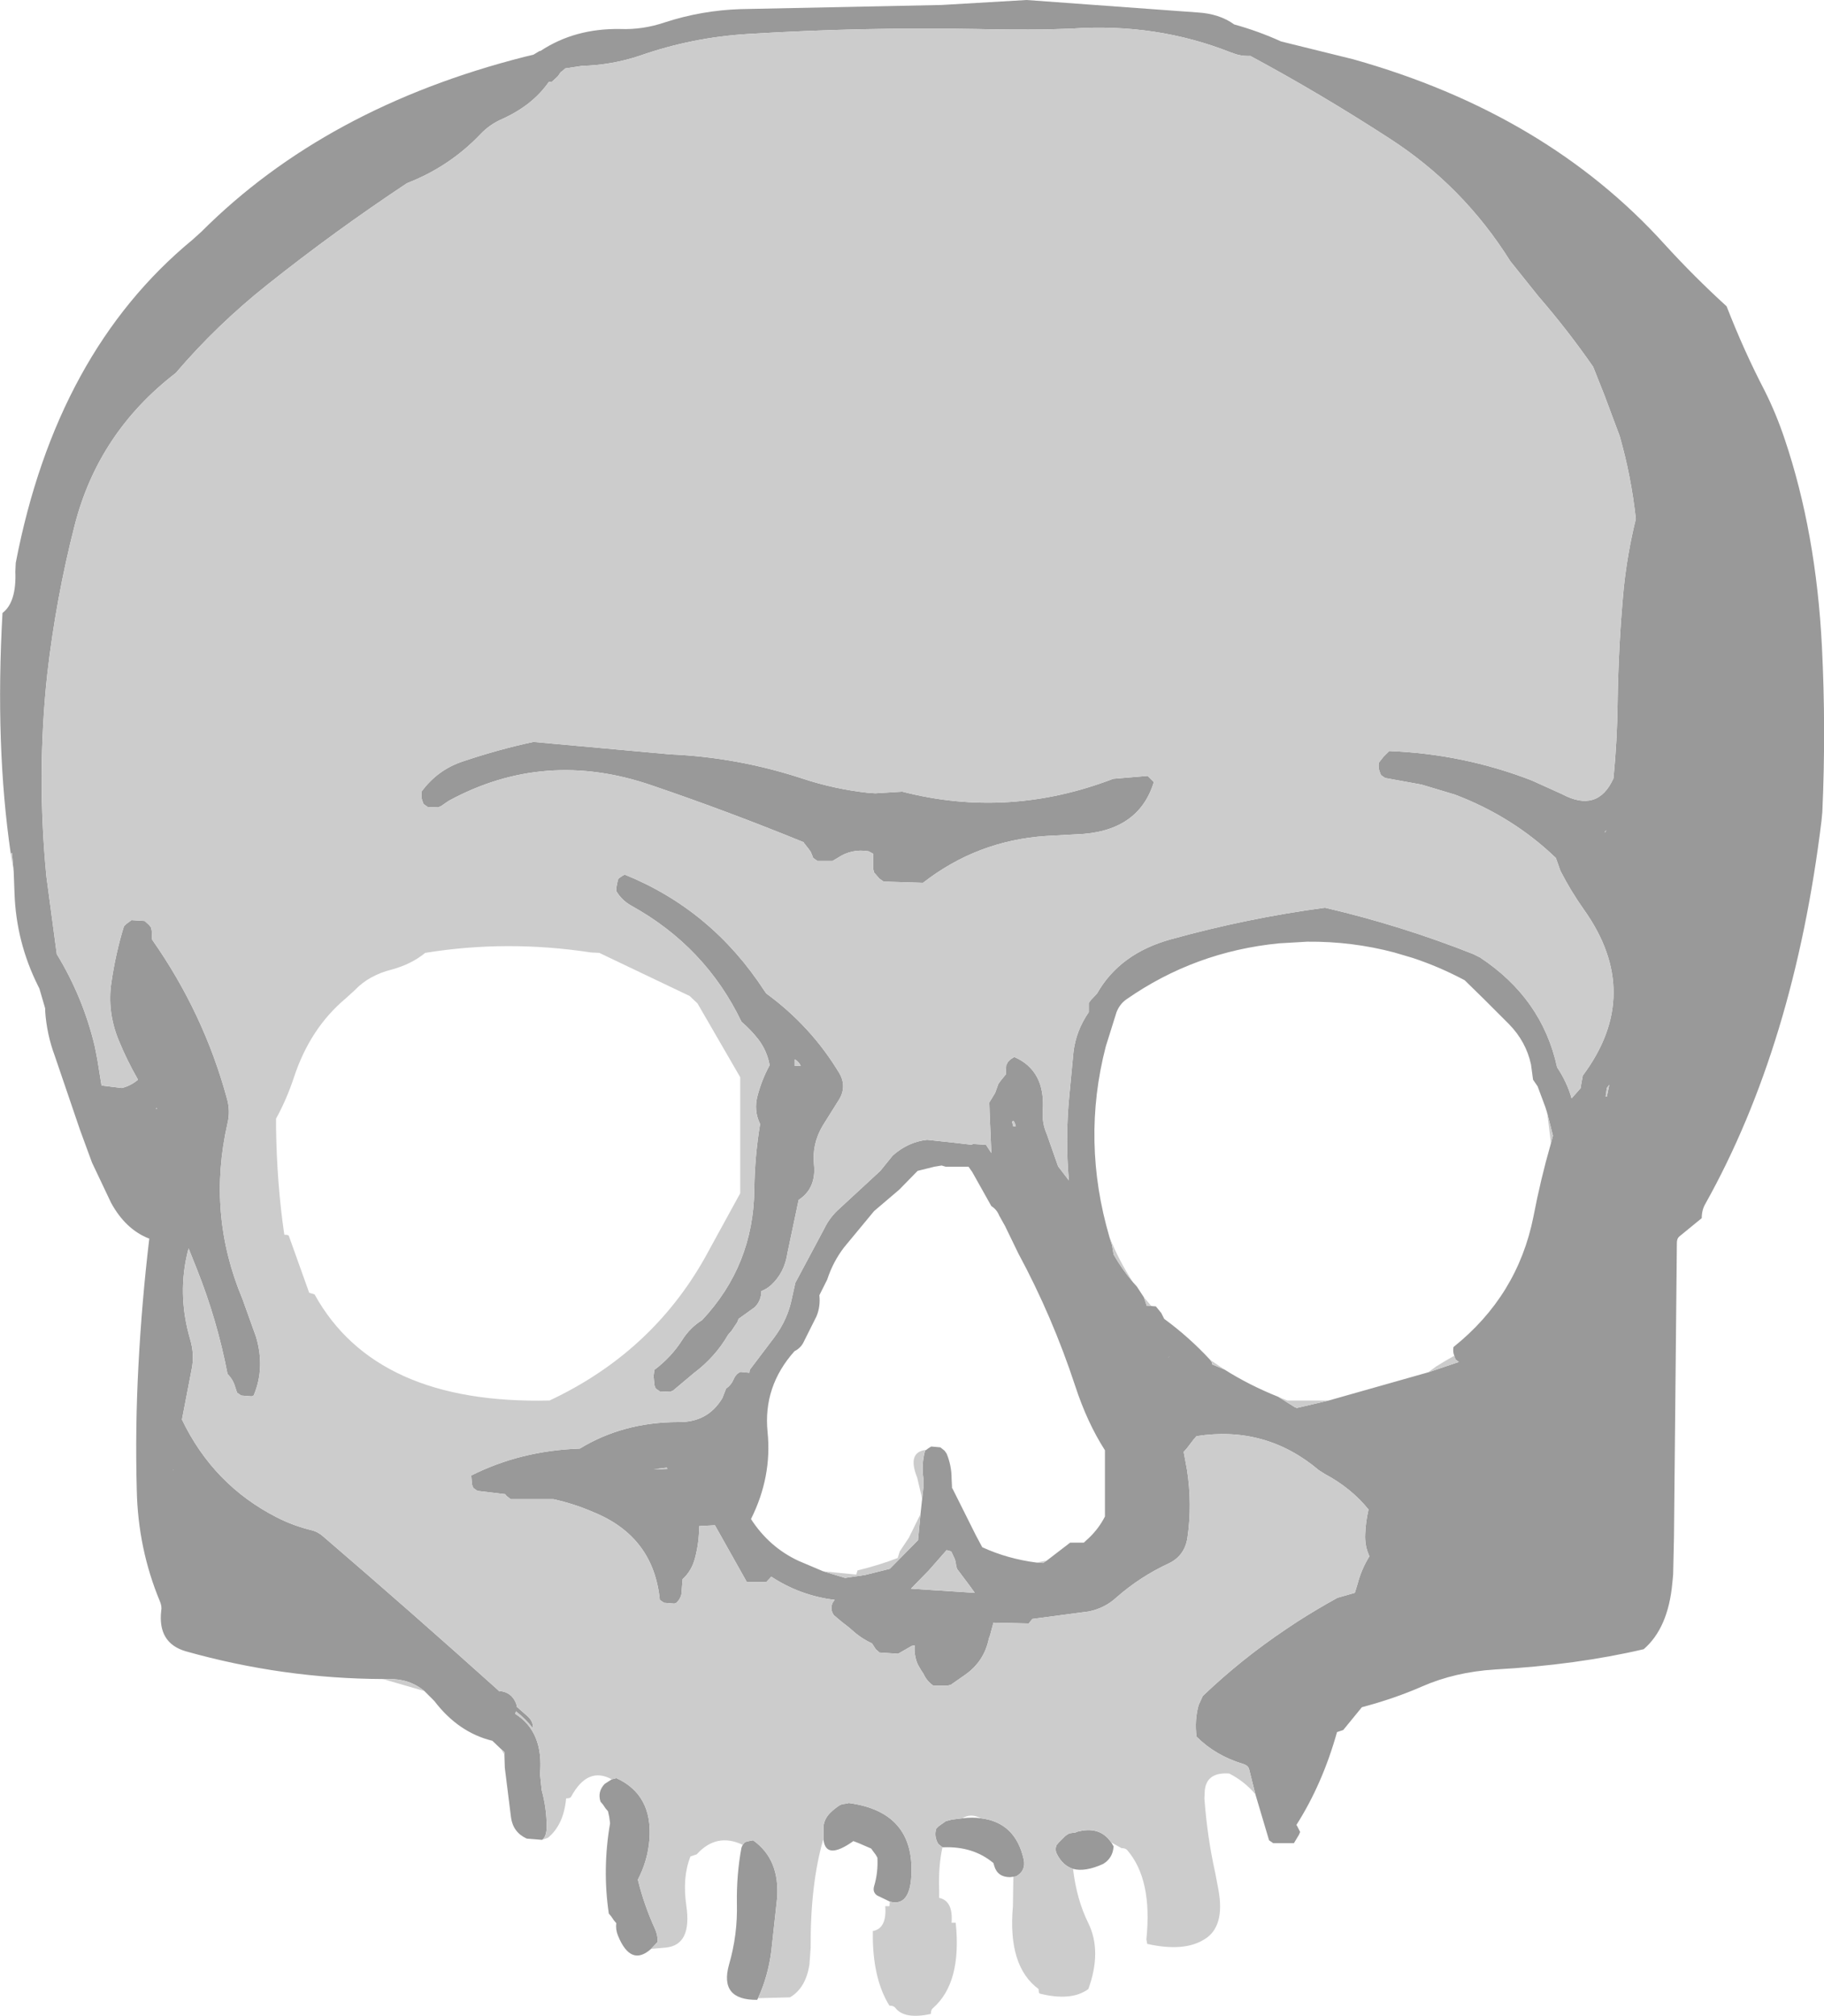 <?xml version="1.0" encoding="UTF-8" standalone="no"?>
<svg xmlns:xlink="http://www.w3.org/1999/xlink" height="243.2px" width="220.05px" xmlns="http://www.w3.org/2000/svg">
  <g transform="matrix(1.0, 0.0, 0.0, 1.0, 110.0, 121.6)">
    <path d="M-108.7 -18.6 Q-110.6 -31.6 -109.7 -47.65 -108.0 -48.95 -108.15 -52.65 L-108.1 -53.7 Q-103.2 -79.15 -86.75 -92.7 L-85.7 -93.65 Q-70.7 -108.65 -46.7 -114.75 L-45.65 -115.0 -44.9 -115.45 -44.8 -115.45 Q-40.65 -118.2 -35.15 -118.1 -32.45 -118.0 -29.8 -118.9 -25.35 -120.35 -20.65 -120.5 L3.6 -121.0 13.85 -121.6 34.45 -120.1 Q37.1 -119.95 38.9 -118.65 41.8 -117.85 44.55 -116.6 L53.25 -114.45 Q76.55 -107.9 90.8 -92.15 94.4 -88.2 98.3 -84.65 100.4 -79.25 102.9 -74.45 104.3 -71.65 105.3 -68.65 109.1 -57.4 109.8 -43.6 110.3 -33.65 109.85 -23.65 L109.75 -22.6 Q106.45 4.45 95.75 23.6 95.3 24.35 95.3 25.35 L92.55 27.6 Q92.3 27.85 92.3 28.35 L91.95 63.9 91.85 68.35 91.75 69.4 Q91.25 74.8 88.3 77.35 80.2 79.25 70.35 79.8 65.55 80.1 61.55 81.85 58.25 83.3 54.3 84.35 L52.05 87.1 51.3 87.35 Q49.55 93.6 46.4 98.55 L46.5 98.7 46.85 99.4 46.7 99.75 46.1 100.75 43.6 100.75 43.1 100.4 41.45 94.85 40.7 91.85 Q40.6 91.4 40.0 91.2 36.65 90.2 34.35 87.9 34.1 85.9 34.6 84.1 L35.1 83.0 Q39.75 78.55 45.2 74.9 L46.55 74.0 Q48.9 72.5 51.35 71.15 L53.45 70.55 53.8 69.4 Q54.25 67.7 55.2 66.15 L55.05 65.75 Q54.65 64.75 54.7 63.5 54.75 62.0 55.1 60.5 53.0 57.9 49.8 56.2 L49.1 55.75 Q42.7 50.35 34.35 51.65 L34.0 52.05 33.2 53.1 32.8 53.55 33.2 55.7 Q33.85 59.85 33.25 63.95 32.9 66.1 31.0 67.0 27.55 68.6 24.7 71.1 23.3 72.4 21.35 72.8 L14.55 73.7 14.1 74.25 9.85 74.15 9.45 75.65 9.3 76.05 Q8.75 78.85 6.35 80.5 L4.7 81.65 4.3 81.75 2.6 81.75 Q1.8 81.2 1.4 80.3 L1.1 79.85 0.7 79.15 Q0.25 78.05 0.35 76.9 L0.0 76.95 -1.65 77.9 -3.9 77.75 -4.35 77.35 -4.8 76.65 Q-6.1 76.05 -7.15 75.1 L-7.55 74.75 -8.45 74.05 -9.4 73.25 Q-9.9 72.55 -9.55 71.75 L-9.35 71.45 -9.3 71.4 Q-13.45 70.9 -16.95 68.6 L-17.55 69.25 -19.9 69.25 -23.75 62.4 -25.65 62.5 Q-25.65 64.45 -26.15 66.35 -26.55 67.9 -27.65 68.9 L-27.8 70.75 Q-27.95 71.35 -28.4 71.75 L-28.65 71.85 -29.9 71.75 -30.4 71.4 Q-31.15 63.75 -38.45 60.8 -40.75 59.8 -43.25 59.25 L-48.4 59.25 -48.9 58.85 -49.05 58.65 -52.4 58.25 -52.9 57.9 -53.05 57.5 -53.15 56.4 Q-47.2 53.4 -40.05 53.15 -34.8 49.95 -28.15 49.95 -24.6 50.0 -22.85 47.05 L-22.4 45.9 Q-21.8 45.5 -21.5 44.8 -21.2 44.1 -20.65 43.9 L-19.6 44.0 -19.55 43.65 -16.6 39.75 Q-14.95 37.55 -14.45 34.95 L-14.05 33.15 -10.55 26.6 Q-10.0 25.45 -9.05 24.5 L-3.8 19.65 -2.3 17.8 Q-0.45 16.15 1.85 15.9 L5.1 16.25 7.25 16.5 7.3 16.45 7.35 16.4 8.95 16.5 9.6 17.5 9.4 12.9 9.35 11.4 10.05 10.25 10.45 9.15 10.7 8.8 11.35 8.0 11.35 7.65 11.4 6.9 11.6 6.5 11.9 6.2 12.3 5.95 12.35 5.9 Q16.15 7.55 15.8 12.4 15.7 13.9 16.3 15.25 L17.65 19.1 18.95 20.8 Q18.5 15.8 19.0 10.6 L19.5 5.35 Q19.8 2.75 21.35 0.5 L21.35 0.15 21.35 -0.6 21.6 -0.95 22.35 -1.75 Q25.1 -6.6 31.3 -8.3 40.5 -10.85 49.85 -12.1 59.05 -9.95 67.75 -6.5 L68.55 -6.1 Q76.05 -1.15 77.85 7.15 79.05 8.95 79.6 10.9 L80.4 10.0 80.7 9.65 80.75 9.25 80.95 8.15 Q88.3 -1.7 81.1 -11.85 79.5 -14.1 78.25 -16.55 L77.7 -18.1 Q72.5 -23.1 65.5 -25.75 L61.5 -26.95 57.1 -27.75 56.6 -28.1 56.45 -28.5 Q56.25 -29.0 56.35 -29.6 L56.9 -30.3 57.6 -31.0 Q66.55 -30.65 74.8 -27.45 L78.45 -25.8 Q82.75 -23.5 84.65 -27.7 85.1 -32.25 85.15 -36.85 85.25 -43.85 85.9 -50.75 86.35 -54.95 87.35 -59.0 86.8 -64.1 85.4 -69.0 L83.55 -73.95 82.2 -77.35 Q79.15 -81.75 75.6 -85.85 L72.2 -90.1 Q66.5 -99.2 57.55 -104.95 49.3 -110.3 40.85 -114.85 39.6 -114.8 38.6 -115.25 L38.55 -115.25 Q29.5 -118.85 19.3 -118.15 L16.2 -118.05 Q12.0 -118.0 7.85 -118.1 -5.9 -118.35 -19.75 -117.5 -26.45 -117.1 -32.75 -114.9 -36.15 -113.75 -39.8 -113.65 L-41.8 -113.35 -42.2 -113.0 -42.35 -112.9 -42.7 -112.4 -43.4 -111.75 -43.8 -111.7 Q-45.75 -108.9 -49.4 -107.25 -50.9 -106.6 -52.0 -105.45 -55.75 -101.5 -60.9 -99.5 -69.65 -93.7 -77.75 -87.25 -83.85 -82.4 -88.8 -76.6 -98.15 -69.4 -101.0 -58.2 -103.25 -49.4 -104.3 -40.25 -105.6 -28.15 -104.4 -15.85 L-103.15 -6.5 Q-99.95 -1.25 -98.55 4.7 L-98.25 6.25 -97.75 9.35 -95.3 9.65 Q-94.25 9.4 -93.35 8.65 -94.7 6.3 -95.7 3.85 -97.1 0.4 -96.55 -3.15 -96.05 -6.6 -95.05 -9.85 L-94.75 -10.15 -94.2 -10.55 -94.15 -10.6 -92.55 -10.5 -92.05 -10.05 -91.8 -9.75 -91.7 -9.35 -91.65 -8.25 Q-85.4 0.65 -82.6 11.0 -82.2 12.45 -82.55 13.9 -85.05 24.85 -80.75 35.1 L-79.1 39.7 Q-78.0 43.45 -79.4 46.75 L-79.65 46.85 -80.9 46.75 -81.4 46.4 -81.65 45.65 Q-81.9 44.8 -82.55 44.15 -83.8 37.65 -86.25 31.5 L-87.25 29.0 Q-88.7 34.4 -87.05 40.0 -86.5 41.85 -86.9 43.7 L-88.05 49.65 Q-84.25 57.55 -76.6 61.45 -74.65 62.45 -72.4 63.0 -71.6 63.2 -70.95 63.8 -60.3 72.95 -49.95 82.25 L-49.75 82.45 -49.65 82.4 Q-48.35 82.55 -47.8 83.75 L-47.65 84.15 -47.65 84.3 -46.4 85.4 Q-45.65 86.05 -45.7 86.9 -46.6 85.75 -47.75 84.85 L-47.85 85.15 Q-44.4 87.3 -44.85 92.4 L-44.65 94.35 Q-44.05 96.55 -44.05 98.75 -44.05 99.95 -44.6 100.35 L-46.45 100.2 Q-48.1 99.45 -48.35 97.65 L-49.1 91.65 -49.15 90.05 -49.15 89.75 -49.55 89.4 -50.6 88.4 Q-54.7 87.4 -57.6 83.6 L-58.8 82.4 Q-60.6 80.9 -63.15 80.95 L-63.8 80.95 Q-75.9 80.9 -87.6 77.6 -91.0 76.6 -90.55 72.7 -90.45 72.2 -90.7 71.6 -93.35 65.25 -93.5 58.15 -93.7 50.65 -93.3 43.15 -92.9 35.5 -92.0 27.9 L-92.0 27.8 -92.05 27.8 Q-94.85 26.7 -96.6 23.5 L-98.9 18.65 -100.35 14.7 -103.4 5.75 Q-104.35 3.2 -104.55 0.4 L-104.55 0.05 -105.25 -2.35 -105.4 -2.65 Q-108.05 -7.95 -108.25 -13.85 L-108.35 -16.5 -108.55 -18.7 -108.7 -18.6 M24.05 100.65 L24.15 100.8 24.35 101.15 24.3 101.5 Q24.15 102.4 23.45 103.0 L23.1 103.25 Q20.9 104.25 19.45 103.85 18.2 103.45 17.5 102.05 17.25 101.55 17.45 101.0 L17.75 100.65 18.5 99.9 18.85 99.65 19.1 99.55 19.8 99.45 19.85 99.4 Q22.65 98.6 24.05 100.65 M12.25 104.8 L11.85 104.85 Q10.35 104.85 9.95 103.5 L9.85 103.15 Q7.4 101.1 3.8 101.25 L3.7 101.25 3.2 100.85 Q2.65 99.95 2.95 99.0 L3.25 98.7 4.1 98.1 4.85 97.9 6.1 97.75 Q7.35 97.6 8.35 97.75 12.5 98.25 13.5 102.7 13.8 104.05 12.6 104.75 L12.25 104.8 M-2.65 107.8 L-4.2 107.05 Q-4.75 106.65 -4.55 105.95 -4.05 104.3 -4.15 102.5 L-4.35 102.15 -4.65 101.75 -4.9 101.4 -6.4 100.75 -7.05 100.5 Q-10.35 102.85 -10.65 100.35 L-10.65 98.7 Q-10.55 97.8 -9.85 97.1 -9.3 96.55 -8.65 96.15 L-8.4 96.05 -7.7 95.95 -7.65 95.9 Q0.35 96.95 -0.05 104.65 -0.25 108.45 -2.65 107.8 M-18.55 119.45 L-18.65 119.65 Q-23.25 119.7 -22.05 115.4 -21.0 111.8 -21.1 108.0 -21.15 104.5 -20.55 101.3 L-20.4 100.95 -20.15 100.65 -19.9 100.55 -19.15 100.4 Q-15.9 102.7 -16.25 107.4 L-16.95 113.8 Q-17.35 116.85 -18.55 119.45 M-31.45 113.5 Q-33.9 115.7 -35.45 111.9 -35.75 111.15 -35.65 110.4 L-35.95 110.05 -36.25 109.6 -36.55 109.25 Q-37.35 103.9 -36.4 98.35 L-36.5 97.6 -36.65 96.9 -36.95 96.55 -37.25 96.1 -37.55 95.75 Q-37.95 94.55 -37.05 93.6 L-36.2 93.05 -35.65 92.9 Q-31.25 94.9 -31.65 100.3 -31.85 102.85 -33.05 105.15 -32.3 108.2 -31.0 111.05 -30.65 111.8 -30.65 112.65 L-31.45 113.5 M29.2 -27.25 Q27.35 -21.2 19.85 -20.95 L16.2 -20.75 Q7.9 -20.2 1.35 -15.1 L-3.4 -15.25 -3.9 -15.6 -4.25 -16.0 -4.55 -16.35 -4.65 -16.75 -4.65 -17.1 -4.65 -17.5 -4.65 -18.25 -4.65 -18.6 -5.2 -18.9 Q-7.25 -19.25 -8.95 -18.1 L-9.55 -17.75 -11.4 -17.75 -11.9 -18.1 -12.05 -18.5 -12.2 -18.85 -12.45 -19.2 -13.0 -19.9 -13.05 -20.0 Q-22.1 -23.7 -31.35 -26.85 -44.25 -31.3 -55.85 -25.0 L-56.8 -24.35 -57.15 -24.2 -58.4 -24.25 -58.9 -24.6 -59.05 -25.0 -59.15 -25.35 -59.15 -25.75 -59.15 -26.1 Q-57.2 -28.75 -54.15 -29.75 -49.85 -31.2 -45.65 -32.1 L-29.15 -30.6 Q-21.05 -30.25 -13.25 -27.7 -9.35 -26.4 -5.2 -25.95 L-4.4 -25.9 -1.15 -26.1 Q11.65 -22.8 24.3 -27.65 L28.45 -28.0 28.9 -27.55 29.2 -27.25 M76.65 12.65 L76.45 12.0 75.5 9.45 74.95 8.65 74.7 6.8 Q74.1 4.05 72.05 1.95 L71.9 1.8 69.0 -1.1 66.7 -3.35 Q63.6 -5.0 60.4 -6.05 L58.2 -6.7 Q53.1 -8.05 47.7 -8.0 L44.3 -7.8 Q34.15 -6.8 25.9 -1.05 25.1 -0.5 24.7 0.5 L23.4 4.65 Q20.45 16.05 23.85 27.65 L24.15 28.6 24.35 29.75 Q25.35 31.5 26.7 33.1 L27.15 33.6 28.0 34.9 28.35 35.95 28.35 35.9 28.9 35.95 29.45 36.0 30.1 36.8 30.45 37.5 Q33.45 39.7 35.95 42.4 L36.0 42.45 36.2 42.75 36.25 43.0 37.7 43.6 Q40.7 45.5 44.2 46.9 L46.2 48.15 46.45 48.25 50.3 47.35 62.3 43.95 66.0 42.7 65.6 42.4 65.45 42.0 65.45 41.95 Q65.25 41.5 65.35 40.9 73.1 34.7 75.0 25.15 75.85 20.7 77.1 16.35 L77.35 15.4 76.65 12.65 M83.65 -21.2 L83.8 -21.45 83.6 -21.25 83.65 -21.2 M-34.7 -16.05 L-34.65 -16.1 Q-24.15 -11.85 -17.8 -2.1 L-17.55 -1.75 Q-12.15 2.2 -8.75 7.85 -7.75 9.55 -8.9 11.25 L-10.75 14.2 Q-12.05 16.4 -11.8 18.85 -11.5 21.75 -13.65 23.15 L-15.0 29.55 Q-15.35 31.95 -17.0 33.45 -17.5 33.9 -18.15 34.15 -18.15 35.3 -18.95 36.1 L-20.9 37.5 -21.05 37.9 -21.75 38.95 -22.15 39.4 Q-23.7 42.1 -26.3 44.05 L-28.8 46.15 -29.15 46.3 -30.4 46.25 -30.9 45.9 -31.05 45.5 -31.15 44.4 -31.05 43.65 Q-29.0 42.1 -27.7 40.05 -26.75 38.55 -25.3 37.65 -19.1 31.05 -19.0 21.9 -18.95 17.9 -18.3 14.0 -19.1 12.35 -18.6 10.55 -18.1 8.65 -17.15 6.9 -17.45 5.2 -18.5 3.8 -19.4 2.65 -20.55 1.65 -24.9 -7.4 -33.85 -12.35 -35.0 -13.0 -35.65 -14.1 L-35.65 -14.5 -35.5 -15.25 -35.4 -15.6 -35.05 -15.85 -34.9 -15.95 -34.7 -16.05 M16.3 66.65 L19.1 64.5 20.75 64.5 21.4 63.9 Q22.55 62.8 23.3 61.35 L23.3 60.35 23.3 53.35 Q21.15 50.0 19.7 45.55 16.95 37.2 12.85 29.6 L11.25 26.3 10.55 25.05 Q10.25 24.3 9.6 23.9 L7.3 19.8 6.85 19.15 4.1 19.15 3.6 19.0 2.7 19.15 0.7 19.65 -1.5 21.9 -4.55 24.5 -8.15 28.85 Q-9.5 30.6 -10.2 32.75 L-11.15 34.65 Q-11.0 36.0 -11.5 37.2 L-13.1 40.4 Q-13.45 41.05 -14.15 41.4 -17.95 45.65 -17.4 51.15 -16.85 56.55 -19.4 61.65 -17.2 65.05 -13.65 66.7 L-10.7 67.95 -8.05 68.75 -5.65 68.4 -2.65 67.65 0.75 64.2 1.05 61.05 1.25 59.2 1.4 57.85 1.4 56.75 Q1.15 55.05 1.6 53.4 L1.75 53.3 1.95 53.15 2.1 53.05 2.35 52.9 3.45 53.0 3.95 53.4 4.2 53.75 Q4.8 55.2 4.8 56.75 L4.85 57.75 4.85 57.9 4.95 58.05 7.75 63.65 8.5 65.05 Q11.55 66.45 15.05 66.9 L15.85 66.95 16.3 66.65 M12.25 14.3 L12.55 14.25 Q12.3 13.35 12.1 13.75 L12.25 14.3 M-14.15 6.95 L-13.4 7.0 Q-13.55 6.55 -14.1 6.2 L-14.15 6.25 -14.15 6.95 M-31.15 55.65 L-29.5 55.6 -29.55 55.45 -31.15 55.65 M4.2 65.4 L2.05 67.85 -0.1 70.05 7.6 70.55 6.95 69.65 5.45 67.65 5.35 67.25 5.3 66.9 5.2 66.5 4.85 65.75 4.75 65.55 4.2 65.4 M83.85 9.65 L83.8 10.0 83.75 10.4 83.7 10.65 83.85 10.7 84.15 9.25 83.85 9.65 M31.0 42.1 L30.95 42.15 31.05 42.1 31.0 42.1 M-91.05 12.15 L-91.1 12.05 -91.2 12.15 -91.05 12.15 M-89.15 55.75 L-89.1 55.75 -89.1 55.7 -89.15 55.75" fill="#999999" fill-rule="evenodd" stroke="none"/>
    <path d="M-108.7 -18.6 L-108.55 -18.7 -108.35 -16.5 -108.7 -18.6 M-92.05 27.8 L-92.0 27.8 -92.0 27.9 -92.05 27.8 M-63.8 80.95 L-63.15 80.95 Q-60.6 80.9 -58.8 82.4 L-63.8 80.95 M-49.55 89.4 L-49.15 89.75 -49.15 90.05 -49.55 89.4 M-44.6 100.35 Q-44.05 99.95 -44.05 98.75 -44.05 96.55 -44.65 94.35 L-44.85 92.4 Q-44.4 87.3 -47.85 85.15 L-47.75 84.85 Q-46.6 85.75 -45.7 86.9 -45.65 86.05 -46.4 85.4 L-47.65 84.3 -47.65 84.15 -47.8 83.75 Q-48.35 82.55 -49.65 82.4 L-49.75 82.45 -49.95 82.25 Q-60.3 72.95 -70.95 63.8 -71.6 63.2 -72.4 63.0 -74.65 62.45 -76.6 61.45 -84.25 57.55 -88.05 49.65 L-86.9 43.7 Q-86.5 41.85 -87.05 40.0 -88.7 34.4 -87.25 29.0 L-86.25 31.5 Q-83.8 37.65 -82.55 44.15 -81.9 44.8 -81.65 45.65 L-81.4 46.4 -80.9 46.75 -79.65 46.85 -79.4 46.75 Q-78.0 43.45 -79.1 39.7 L-80.75 35.1 Q-85.05 24.85 -82.55 13.9 -82.2 12.45 -82.6 11.0 -85.4 0.65 -91.65 -8.25 L-91.7 -9.35 -91.8 -9.75 -92.05 -10.05 -92.55 -10.5 -94.15 -10.6 -94.2 -10.55 -94.75 -10.15 -95.05 -9.85 Q-96.05 -6.6 -96.55 -3.15 -97.1 0.4 -95.7 3.85 -94.7 6.3 -93.35 8.65 -94.25 9.4 -95.3 9.65 L-97.75 9.35 -98.25 6.25 -98.55 4.7 Q-99.95 -1.25 -103.15 -6.5 L-104.4 -15.85 Q-105.6 -28.15 -104.3 -40.25 -103.25 -49.4 -101.0 -58.2 -98.15 -69.4 -88.8 -76.6 -83.85 -82.4 -77.75 -87.25 -69.65 -93.7 -60.9 -99.5 -55.75 -101.5 -52.0 -105.45 -50.9 -106.6 -49.4 -107.25 -45.75 -108.9 -43.8 -111.7 L-43.4 -111.75 -42.7 -112.4 -42.35 -112.9 -42.2 -113.0 -41.8 -113.35 -39.8 -113.65 Q-36.15 -113.75 -32.75 -114.9 -26.45 -117.1 -19.75 -117.5 -5.9 -118.35 7.85 -118.1 12.0 -118.0 16.2 -118.05 L19.3 -118.15 Q29.5 -118.85 38.55 -115.25 L38.6 -115.25 Q39.6 -114.8 40.85 -114.85 49.3 -110.3 57.55 -104.95 66.5 -99.2 72.2 -90.1 L75.6 -85.85 Q79.15 -81.75 82.2 -77.35 L83.55 -73.95 85.4 -69.0 Q86.8 -64.1 87.35 -59.0 86.35 -54.95 85.9 -50.75 85.25 -43.85 85.15 -36.85 85.1 -32.25 84.65 -27.7 82.75 -23.5 78.45 -25.8 L74.8 -27.45 Q66.55 -30.65 57.6 -31.0 L56.9 -30.3 56.35 -29.6 Q56.25 -29.0 56.45 -28.5 L56.6 -28.1 57.1 -27.75 61.5 -26.95 65.5 -25.75 Q72.5 -23.1 77.7 -18.1 L78.25 -16.55 Q79.5 -14.1 81.1 -11.85 88.3 -1.7 80.95 8.15 L80.75 9.25 80.7 9.65 80.4 10.0 79.6 10.9 Q79.05 8.95 77.85 7.15 76.05 -1.15 68.55 -6.1 L67.75 -6.5 Q59.05 -9.95 49.85 -12.1 40.5 -10.85 31.3 -8.3 25.1 -6.6 22.35 -1.75 L21.6 -0.95 21.35 -0.6 21.35 0.15 21.35 0.5 Q19.8 2.75 19.5 5.35 L19.0 10.6 Q18.5 15.8 18.95 20.8 L17.65 19.1 16.3 15.25 Q15.7 13.9 15.8 12.4 16.15 7.55 12.35 5.9 L12.3 5.95 11.9 6.2 11.6 6.5 11.4 6.9 11.35 7.65 11.35 8.0 10.7 8.8 10.45 9.15 10.05 10.25 9.35 11.4 9.4 12.9 9.6 17.5 8.95 16.5 7.35 16.4 7.3 16.45 7.25 16.5 5.1 16.25 1.85 15.9 Q-0.45 16.15 -2.3 17.8 L-3.8 19.65 -9.05 24.5 Q-10.0 25.45 -10.55 26.6 L-14.05 33.15 -14.45 34.95 Q-14.95 37.55 -16.6 39.75 L-19.55 43.65 -19.6 44.0 -20.65 43.9 Q-21.2 44.1 -21.5 44.8 -21.8 45.5 -22.4 45.9 L-22.85 47.05 Q-24.6 50.0 -28.15 49.95 -34.8 49.95 -40.05 53.15 -47.2 53.4 -53.15 56.4 L-53.05 57.5 -52.9 57.9 -52.4 58.25 -49.05 58.65 -48.9 58.85 -48.4 59.25 -43.25 59.25 Q-40.75 59.8 -38.45 60.8 -31.15 63.75 -30.4 71.4 L-29.9 71.75 -28.65 71.85 -28.4 71.75 Q-27.95 71.35 -27.8 70.75 L-27.65 68.9 Q-26.55 67.9 -26.15 66.35 -25.65 64.45 -25.65 62.5 L-23.75 62.4 -19.9 69.25 -17.55 69.25 -16.95 68.6 Q-13.45 70.9 -9.3 71.4 L-9.35 71.45 -9.55 71.75 Q-9.9 72.55 -9.4 73.25 L-8.45 74.05 -7.55 74.75 -7.15 75.1 Q-6.1 76.05 -4.8 76.65 L-4.35 77.35 -3.9 77.75 -1.65 77.9 0.0 76.95 0.35 76.9 Q0.25 78.05 0.7 79.15 L1.1 79.85 1.4 80.3 Q1.8 81.2 2.6 81.75 L4.3 81.75 4.7 81.65 6.35 80.5 Q8.75 78.85 9.3 76.05 L9.45 75.65 9.85 74.15 14.1 74.25 14.55 73.7 21.35 72.8 Q23.3 72.4 24.7 71.1 27.55 68.6 31.0 67.0 32.9 66.1 33.25 63.95 33.85 59.85 33.2 55.7 L32.8 53.55 33.2 53.1 34.0 52.05 34.35 51.65 Q42.7 50.35 49.1 55.75 L49.8 56.2 Q53.0 57.9 55.1 60.5 54.75 62.0 54.7 63.5 54.65 64.75 55.05 65.75 L55.2 66.15 Q54.25 67.7 53.8 69.4 L53.45 70.55 51.35 71.15 Q48.9 72.5 46.55 74.0 L45.2 74.9 Q39.75 78.55 35.1 83.0 L34.6 84.1 Q34.1 85.9 34.35 87.9 36.65 90.2 40.0 91.2 40.6 91.4 40.7 91.85 L41.45 94.85 Q40.15 93.3 38.3 92.35 35.6 92.15 35.35 94.35 L35.3 95.35 Q35.65 100.05 36.6 104.3 L37.0 106.4 Q37.8 110.85 35.3 112.35 32.85 113.9 28.4 112.9 L28.3 112.35 Q29.05 105.15 26.0 101.6 25.8 101.35 25.3 101.35 L24.05 100.65 Q22.65 98.6 19.85 99.4 L19.8 99.45 19.1 99.55 18.85 99.65 18.5 99.9 17.75 100.65 17.45 101.0 Q17.25 101.55 17.5 102.05 18.2 103.45 19.45 103.85 19.9 107.6 21.3 110.4 22.95 113.8 21.3 118.35 19.25 119.85 15.45 118.9 15.3 118.85 15.3 118.35 11.55 115.6 12.2 108.35 L12.25 104.8 12.6 104.75 Q13.8 104.05 13.5 102.7 12.5 98.25 8.35 97.75 7.1 97.1 6.1 97.75 L4.85 97.9 4.1 98.1 3.25 98.7 2.95 99.0 Q2.65 99.95 3.2 100.85 L3.7 101.25 Q3.2 103.5 3.3 106.35 L3.3 107.35 Q5.0 107.7 4.8 110.35 L5.3 110.35 Q6.05 117.6 2.55 120.65 2.3 120.85 2.3 121.35 -0.9 122.05 -2.0 120.6 -2.2 120.35 -2.7 120.35 -4.6 117.3 -4.7 112.35 L-4.7 111.35 Q-3.0 111.05 -3.2 108.35 L-2.7 108.35 -2.65 107.8 Q-0.25 108.45 -0.05 104.65 0.35 96.95 -7.65 95.9 L-7.7 95.95 -8.4 96.05 -8.65 96.15 Q-9.3 96.55 -9.85 97.1 -10.55 97.8 -10.65 98.7 L-10.65 100.35 -10.7 100.35 Q-12.25 105.8 -12.2 113.35 L-12.35 115.4 Q-12.8 118.25 -14.7 119.35 L-18.55 119.45 Q-17.35 116.85 -16.95 113.8 L-16.25 107.4 Q-15.9 102.7 -19.15 100.4 L-19.9 100.55 -20.15 100.65 -20.4 100.95 Q-23.55 99.45 -25.95 102.1 L-26.7 102.35 Q-27.7 104.85 -27.2 108.3 -26.5 113.05 -29.7 113.35 L-31.45 113.5 -30.65 112.65 Q-30.65 111.8 -31.0 111.05 -32.3 108.2 -33.05 105.15 -31.85 102.85 -31.65 100.3 -31.25 94.9 -35.65 92.9 L-36.2 93.05 Q-39.1 91.45 -41.1 95.15 -41.2 95.35 -41.7 95.35 -42.0 98.55 -43.9 100.1 L-44.6 100.35 M29.2 -27.25 L28.9 -27.55 28.45 -28.0 24.3 -27.65 Q11.65 -22.8 -1.15 -26.1 L-4.4 -25.9 -5.2 -25.95 Q-9.35 -26.4 -13.25 -27.7 -21.05 -30.25 -29.15 -30.6 L-45.65 -32.1 Q-49.85 -31.2 -54.15 -29.75 -57.2 -28.75 -59.15 -26.1 L-59.15 -25.75 -59.15 -25.35 -59.05 -25.0 -58.9 -24.6 -58.4 -24.25 -57.15 -24.2 -56.8 -24.35 -55.85 -25.0 Q-44.25 -31.3 -31.35 -26.85 -22.1 -23.7 -13.05 -20.0 L-13.0 -19.9 -12.45 -19.2 -12.2 -18.85 -12.05 -18.5 -11.9 -18.1 -11.4 -17.75 -9.55 -17.75 -8.95 -18.1 Q-7.25 -19.25 -5.2 -18.9 L-4.65 -18.6 -4.65 -18.25 -4.65 -17.5 -4.65 -17.1 -4.65 -16.75 -4.55 -16.35 -4.25 -16.0 -3.9 -15.6 -3.4 -15.25 1.35 -15.1 Q7.9 -20.2 16.2 -20.75 L19.85 -20.95 Q27.35 -21.2 29.2 -27.25 M23.85 27.65 Q25.05 30.6 26.7 33.1 25.35 31.5 24.35 29.75 L24.15 28.6 23.85 27.65 M28.0 34.9 L28.9 35.95 28.35 35.9 28.35 35.95 28.0 34.9 M36.0 42.45 L37.7 43.6 36.25 43.0 36.2 42.75 36.0 42.45 M44.2 46.9 L45.3 47.35 50.3 47.35 46.45 48.25 46.2 48.15 44.2 46.9 M62.3 43.95 L63.25 43.25 64.4 42.55 65.45 41.95 65.45 42.0 65.6 42.4 66.0 42.7 62.3 43.95 M77.1 16.35 L77.0 15.4 76.65 12.65 77.35 15.4 77.1 16.35 M-34.7 -16.05 L-34.9 -15.95 -35.05 -15.85 -35.4 -15.6 -35.5 -15.25 -35.65 -14.5 -35.65 -14.1 Q-35.0 -13.0 -33.85 -12.35 -24.9 -7.4 -20.55 1.65 -19.4 2.65 -18.5 3.8 -17.45 5.2 -17.15 6.9 -18.1 8.65 -18.6 10.55 -19.1 12.35 -18.3 14.0 -18.95 17.9 -19.0 21.9 -19.1 31.05 -25.3 37.65 -26.75 38.55 -27.7 40.05 -29.0 42.1 -31.05 43.65 L-31.15 44.4 -31.05 45.5 -30.9 45.9 -30.4 46.25 -29.15 46.3 -28.8 46.15 -26.3 44.05 Q-23.7 42.1 -22.15 39.4 L-21.75 38.95 -21.05 37.9 -20.9 37.5 -18.95 36.1 Q-18.15 35.3 -18.15 34.15 -17.5 33.9 -17.0 33.45 -15.35 31.95 -15.0 29.55 L-13.65 23.15 Q-11.5 21.75 -11.8 18.85 -12.05 16.4 -10.75 14.2 L-8.9 11.25 Q-7.75 9.55 -8.75 7.85 -12.15 2.2 -17.55 -1.75 L-17.8 -2.1 Q-24.15 -11.85 -34.65 -16.1 L-34.7 -16.05 M83.65 -21.2 L83.6 -21.25 83.8 -21.45 83.65 -21.2 M-37.7 -6.65 L-38.7 -6.7 Q-48.85 -8.25 -58.7 -6.65 -60.35 -5.3 -62.7 -4.65 -65.5 -3.95 -67.2 -2.15 L-68.3 -1.15 Q-72.6 2.45 -74.55 8.4 -75.45 11.1 -76.7 13.35 L-76.7 14.35 Q-76.6 21.25 -75.7 27.35 -75.2 27.35 -75.15 27.5 L-72.7 34.35 -72.05 34.55 Q-64.7 47.85 -43.7 47.35 -31.45 41.6 -25.0 30.2 L-20.7 22.35 -20.7 21.35 -20.7 8.35 -25.85 -0.55 -26.8 -1.45 -37.7 -6.65 M-10.7 67.95 L-6.7 68.35 -6.55 67.85 Q-3.9 67.2 -1.7 66.35 L-1.45 65.55 -0.35 63.9 1.05 61.05 0.75 64.2 -2.65 67.65 -5.65 68.4 -8.05 68.75 -10.7 67.95 M1.25 59.2 L0.65 56.65 Q-0.6 53.55 1.75 53.3 L1.6 53.4 Q1.15 55.05 1.4 56.75 L1.4 57.85 1.25 59.2 M4.85 57.75 L4.95 58.05 4.85 57.9 4.85 57.75 M15.05 66.9 L16.3 66.65 15.85 66.95 15.05 66.9 M12.25 14.3 L12.1 13.75 Q12.3 13.35 12.55 14.25 L12.25 14.3 M-31.15 55.65 L-29.55 55.45 -29.5 55.6 -31.15 55.65 M-14.15 6.95 L-14.15 6.25 -14.1 6.2 Q-13.55 6.55 -13.4 7.0 L-14.15 6.95 M4.2 65.4 L4.75 65.55 4.85 65.75 5.2 66.5 5.3 66.9 5.35 67.25 5.45 67.65 6.95 69.65 7.6 70.55 -0.1 70.05 2.05 67.85 4.2 65.4 M83.85 9.65 L84.15 9.25 83.85 10.7 83.7 10.65 83.75 10.4 83.8 10.0 83.85 9.65 M31.0 42.1 L31.05 42.1 30.95 42.15 31.0 42.1 M-91.05 12.15 L-91.2 12.15 -91.1 12.05 -91.05 12.15 M-89.15 55.75 L-89.1 55.7 -89.1 55.75 -89.15 55.75" fill="#cccccc" fill-rule="evenodd" stroke="none"/>
  </g>
</svg>
